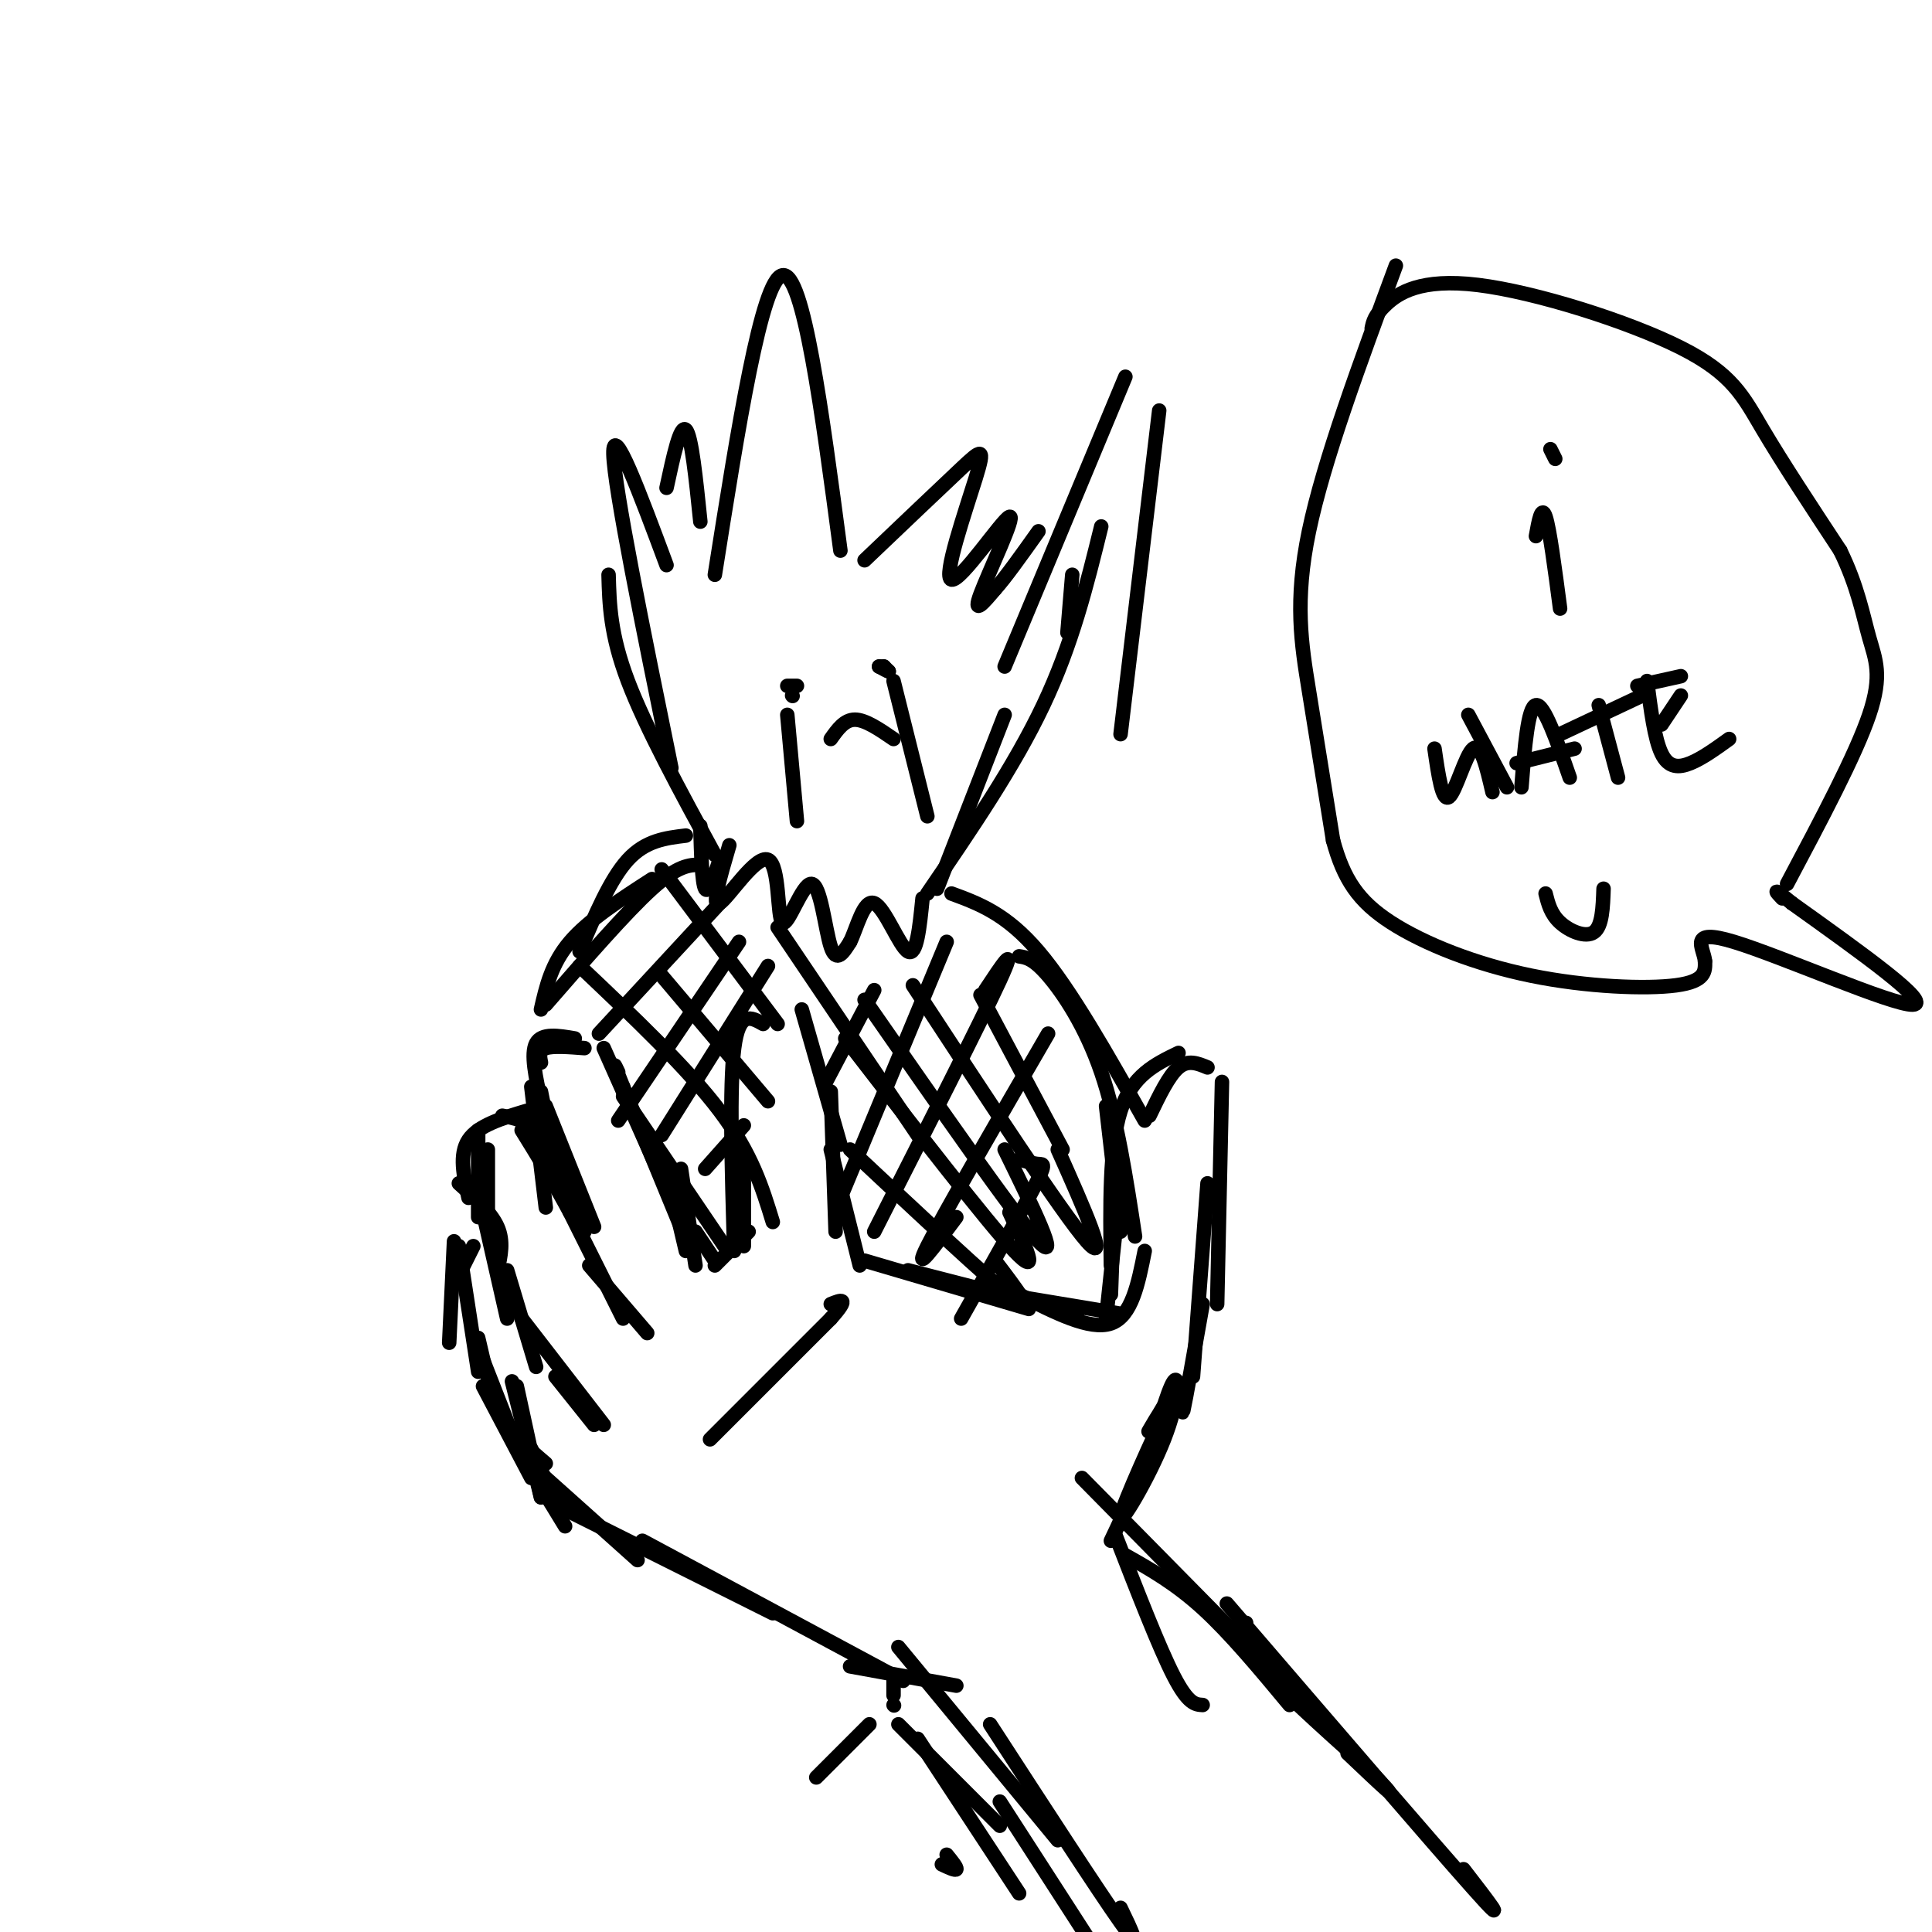 <svg viewBox='0 0 400 400' version='1.1' xmlns='http://www.w3.org/2000/svg' xmlns:xlink='http://www.w3.org/1999/xlink'><g fill='none' stroke='#000000' stroke-width='3' stroke-linecap='round' stroke-linejoin='round'><path d='M112,209c1.083,-4.750 2.167,-9.500 6,-14c3.833,-4.500 10.417,-8.750 17,-13'/><path d='M120,197c3.167,-7.500 6.333,-15.000 10,-19c3.667,-4.000 7.833,-4.500 12,-5'/><path d='M148,177c-7.167,-13.167 -14.333,-26.333 -18,-36c-3.667,-9.667 -3.833,-15.833 -4,-22'/><path d='M139,159c-5.917,-29.000 -11.833,-58.000 -12,-65c-0.167,-7.000 5.417,8.000 11,23'/><path d='M138,101c1.417,-6.583 2.833,-13.167 4,-12c1.167,1.167 2.083,10.083 3,19'/><path d='M148,119c4.833,-30.583 9.667,-61.167 14,-62c4.333,-0.833 8.167,28.083 12,57'/><path d='M179,116c7.850,-7.479 15.700,-14.959 20,-19c4.300,-4.041 5.050,-4.644 3,2c-2.050,6.644 -6.900,20.533 -5,21c1.900,0.467 10.550,-12.490 12,-13c1.450,-0.510 -4.300,11.426 -6,16c-1.700,4.574 0.650,1.787 3,-1'/><path d='M206,122c2.000,-2.167 5.500,-7.083 9,-12'/><path d='M222,119c0.000,0.000 -1.000,12.000 -1,12'/><path d='M208,138c0.000,0.000 25.000,-60.000 25,-60'/><path d='M240,85c0.000,0.000 -8.000,67.000 -8,67'/><path d='M228,109c-3.000,12.167 -6.000,24.333 -12,37c-6.000,12.667 -15.000,25.833 -24,39'/><path d='M208,148c0.000,0.000 -14.000,36.000 -14,36'/><path d='M197,185c5.667,2.083 11.333,4.167 18,12c6.667,7.833 14.333,21.417 22,35'/><path d='M211,198c1.467,0.222 2.933,0.444 6,4c3.067,3.556 7.733,10.444 11,20c3.267,9.556 5.133,21.778 7,34'/><path d='M229,229c0.000,0.000 3.000,26.000 3,26'/><path d='M231,240c0.000,0.000 -1.000,28.000 -1,28'/><path d='M180,357c0.000,0.000 -11.000,11.000 -11,11'/><path d='M196,384c1.083,1.333 2.167,2.667 2,3c-0.167,0.333 -1.583,-0.333 -3,-1'/><path d='M211,392c0.000,0.000 -21.000,-32.000 -21,-32'/><path d='M207,378c0.000,0.000 -21.000,-21.000 -21,-21'/><path d='M185,348c0.000,0.000 0.000,3.000 0,3'/><path d='M185,353c0.000,0.000 0.100,0.100 0.1,0.1'/><path d='M187,348c0.000,0.000 -54.000,-29.000 -54,-29'/><path d='M160,334c0.000,0.000 -46.000,-23.000 -46,-23'/><path d='M132,323c0.000,0.000 -19.000,-17.000 -19,-17'/><path d='M117,316c0.000,0.000 -11.000,-18.000 -11,-18'/><path d='M116,313c0.000,0.000 -6.000,-13.000 -6,-13'/><path d='M112,310c0.000,0.000 -5.000,-23.000 -5,-23'/><path d='M112,310c0.000,0.000 -6.000,-24.000 -6,-24'/><path d='M110,306c0.000,0.000 -10.000,-19.000 -10,-19'/><path d='M108,302c0.000,0.000 -9.000,-23.000 -9,-23'/><path d='M113,303c-3.333,-2.833 -6.667,-5.667 -9,-10c-2.333,-4.333 -3.667,-10.167 -5,-16'/><path d='M123,295c0.000,0.000 -8.000,-10.000 -8,-10'/><path d='M125,295c0.000,0.000 -17.000,-22.000 -17,-22'/><path d='M111,283c0.000,0.000 -6.000,-20.000 -6,-20'/><path d='M105,273c0.000,0.000 -5.000,-22.000 -5,-22'/><path d='M103,263c0.667,-3.000 1.333,-6.000 0,-9c-1.333,-3.000 -4.667,-6.000 -8,-9'/><path d='M134,276c0.000,0.000 -12.000,-14.000 -12,-14'/><path d='M129,273c0.000,0.000 -11.000,-22.000 -11,-22'/><path d='M118,251c-3.500,-6.500 -6.750,-11.750 -10,-17'/><path d='M144,262c0.000,0.000 -3.000,-20.000 -3,-20'/><path d='M142,259c0.000,0.000 -4.000,-17.000 -4,-17'/><path d='M143,259c0.000,0.000 -14.000,-34.000 -14,-34'/><path d='M129,225c-2.500,-6.167 -1.750,-4.583 -1,-3'/><path d='M154,258c0.000,0.000 0.000,-19.000 0,-19'/><path d='M152,259c-0.500,-17.083 -1.000,-34.167 0,-42c1.000,-7.833 3.500,-6.417 6,-5'/><path d='M166,209c0.000,0.000 8.000,28.000 8,28'/><path d='M172,226c0.000,0.000 1.000,29.000 1,29'/><path d='M172,238c0.000,0.000 6.000,24.000 6,24'/><path d='M179,261c0.000,0.000 34.000,10.000 34,10'/><path d='M188,263c0.000,0.000 35.000,9.000 35,9'/><path d='M202,267c0.000,0.000 30.000,5.000 30,5'/><path d='M205,267c0.000,0.000 17.000,5.000 17,5'/><path d='M211,268c7.333,3.750 14.667,7.500 19,6c4.333,-1.500 5.667,-8.250 7,-15'/><path d='M229,273c0.000,0.000 3.000,-28.000 3,-28'/><path d='M230,262c-0.167,-12.333 -0.333,-24.667 2,-32c2.333,-7.333 7.167,-9.667 12,-12'/><path d='M238,231c2.000,-4.167 4.000,-8.333 6,-10c2.000,-1.667 4.000,-0.833 6,0'/><path d='M253,224c0.000,0.000 -1.000,46.000 -1,46'/><path d='M250,245c0.000,0.000 -3.000,40.000 -3,40'/><path d='M249,270c-1.774,10.018 -3.548,20.036 -4,22c-0.452,1.964 0.417,-4.125 -1,-4c-1.417,0.125 -5.119,6.464 -6,8c-0.881,1.536 1.060,-1.732 3,-5'/><path d='M241,291c-0.213,1.638 -2.247,8.234 -2,7c0.247,-1.234 2.773,-10.297 4,-12c1.227,-1.703 1.154,3.956 -2,12c-3.154,8.044 -9.387,18.473 -9,16c0.387,-2.473 7.396,-17.850 9,-21c1.604,-3.150 -2.198,5.925 -6,15'/><path d='M235,308c-1.833,4.333 -3.417,7.667 -5,11'/><path d='M231,318c4.500,11.583 9.000,23.167 12,29c3.000,5.833 4.500,5.917 6,6'/><path d='M233,322c5.167,2.917 10.333,5.833 16,11c5.667,5.167 11.833,12.583 18,20'/><path d='M224,306c24.917,25.250 49.833,50.500 59,60c9.167,9.500 2.583,3.250 -4,-3'/><path d='M254,332c21.417,24.917 42.833,49.833 51,59c8.167,9.167 3.083,2.583 -2,-4'/><path d='M258,336c-1.000,1.583 -2.000,3.167 2,8c4.000,4.833 13.000,12.917 22,21'/><path d='M176,345c0.000,0.000 22.000,4.000 22,4'/><path d='M186,341c0.000,0.000 33.000,40.000 33,40'/><path d='M205,357c11.250,17.333 22.500,34.667 27,41c4.500,6.333 2.250,1.667 0,-3'/><path d='M207,373c0.000,0.000 20.000,31.000 20,31'/><path d='M99,284c0.000,0.000 -4.000,-26.000 -4,-26'/><path d='M93,278c0.000,0.000 1.000,-21.000 1,-21'/><path d='M95,264c0.000,0.000 3.000,-6.000 3,-6'/><path d='M101,252c0.000,0.000 0.000,-14.000 0,-14'/><path d='M99,252c0.000,0.000 0.000,-18.000 0,-18'/><path d='M97,248c-1.000,-4.500 -2.000,-9.000 0,-12c2.000,-3.000 7.000,-4.500 12,-6'/><path d='M104,231c2.500,0.500 5.000,1.000 7,3c2.000,2.000 3.500,5.500 5,9'/><path d='M114,239c0.000,0.000 7.000,16.000 7,16'/><path d='M123,254c0.000,0.000 -10.000,-25.000 -10,-25'/><path d='M116,246c0.000,0.000 -4.000,-20.000 -4,-20'/><path d='M113,250c0.000,0.000 -3.000,-25.000 -3,-25'/><path d='M112,228c-1.083,-4.917 -2.167,-9.833 -1,-12c1.167,-2.167 4.583,-1.583 8,-1'/><path d='M112,220c-0.250,-1.250 -0.500,-2.500 1,-3c1.500,-0.500 4.750,-0.250 8,0'/><path d='M125,217c0.000,0.000 12.000,27.000 12,27'/><path d='M129,227c0.000,0.000 21.000,31.000 21,31'/><path d='M144,255c0.000,0.000 4.000,6.000 4,6'/><path d='M148,262c0.000,0.000 7.000,-7.000 7,-7'/><path d='M147,298c0.000,0.000 25.000,-25.000 25,-25'/><path d='M172,273c4.167,-4.667 2.083,-3.833 0,-3'/><path d='M145,171c0.167,5.917 0.333,11.833 1,13c0.667,1.167 1.833,-2.417 3,-6'/><path d='M151,175c-1.929,6.579 -3.857,13.157 -2,12c1.857,-1.157 7.500,-10.050 10,-9c2.500,1.050 1.856,12.044 3,13c1.144,0.956 4.077,-8.127 6,-8c1.923,0.127 2.835,9.465 4,13c1.165,3.535 2.582,1.268 4,-1'/><path d='M176,195c1.369,-2.690 2.792,-8.917 5,-8c2.208,0.917 5.202,8.976 7,10c1.798,1.024 2.399,-4.988 3,-11'/><path d='M113,208c8.333,-9.583 16.667,-19.167 22,-24c5.333,-4.833 7.667,-4.917 10,-5'/><path d='M124,214c0.000,0.000 25.000,-27.000 25,-27'/><path d='M128,232c0.000,0.000 25.000,-37.000 25,-37'/><path d='M137,235c0.000,0.000 22.000,-35.000 22,-35'/><path d='M146,242c0.000,0.000 8.000,-9.000 8,-9'/><path d='M181,205c0.000,0.000 -10.000,19.000 -10,19'/><path d='M196,195c0.000,0.000 -22.000,53.000 -22,53'/><path d='M204,205c3.417,-5.167 6.833,-10.333 3,-2c-3.833,8.333 -14.917,30.167 -26,52'/><path d='M217,214c-10.917,18.833 -21.833,37.667 -25,44c-3.167,6.333 1.417,0.167 6,-6'/><path d='M211,240c1.467,0.467 2.933,0.933 4,1c1.067,0.067 1.733,-0.267 -1,5c-2.733,5.267 -8.867,16.133 -15,27'/><path d='M120,200c11.167,10.583 22.333,21.167 29,30c6.667,8.833 8.833,15.917 11,23'/><path d='M137,202c0.000,0.000 22.000,26.000 22,26'/><path d='M137,180c0.000,0.000 24.000,32.000 24,32'/><path d='M161,192c0.000,0.000 29.000,43.000 29,43'/><path d='M176,238c14.500,13.583 29.000,27.167 34,31c5.000,3.833 0.500,-2.083 -4,-8'/><path d='M175,215c14.667,19.000 29.333,38.000 35,44c5.667,6.000 2.333,-1.000 -1,-8'/><path d='M179,207c15.583,22.417 31.167,44.833 36,50c4.833,5.167 -1.083,-6.917 -7,-19'/><path d='M189,204c15.500,23.667 31.000,47.333 36,53c5.000,5.667 -0.500,-6.667 -6,-19'/><path d='M203,206c0.000,0.000 17.000,32.000 17,32'/><path d='M318,111c0.583,-3.250 1.167,-6.500 2,-4c0.833,2.500 1.917,10.750 3,19'/><path d='M321,93c0.000,0.000 1.000,2.000 1,2'/><path d='M297,155c0.800,5.533 1.600,11.067 3,10c1.400,-1.067 3.400,-8.733 5,-10c1.600,-1.267 2.800,3.867 4,9'/><path d='M304,148c0.000,0.000 8.000,15.000 8,15'/><path d='M315,163c0.667,-8.333 1.333,-16.667 3,-17c1.667,-0.333 4.333,7.333 7,15'/><path d='M314,158c0.000,0.000 12.000,-3.000 12,-3'/><path d='M331,146c0.000,0.000 4.000,15.000 4,15'/><path d='M323,152c0.000,0.000 17.000,-8.000 17,-8'/><path d='M341,141c0.778,6.000 1.556,12.000 3,15c1.444,3.000 3.556,3.000 6,2c2.444,-1.000 5.222,-3.000 8,-5'/><path d='M344,150c0.000,0.000 4.000,-6.000 4,-6'/><path d='M339,142c0.000,0.000 9.000,-2.000 9,-2'/><path d='M320,185c0.533,2.111 1.067,4.222 3,6c1.933,1.778 5.267,3.222 7,2c1.733,-1.222 1.867,-5.111 2,-9'/><path d='M289,55c-7.489,20.244 -14.978,40.489 -18,55c-3.022,14.511 -1.578,23.289 0,33c1.578,9.711 3.289,20.356 5,31'/><path d='M276,174c2.193,8.027 5.175,12.595 12,17c6.825,4.405 17.491,8.648 29,11c11.509,2.352 23.860,2.815 30,2c6.140,-0.815 6.070,-2.907 6,-5'/><path d='M353,199c-0.214,-2.702 -3.750,-6.958 6,-4c9.750,2.958 32.786,13.131 37,13c4.214,-0.131 -10.393,-10.565 -25,-21'/><path d='M371,187c-4.500,-3.667 -3.250,-2.333 -2,-1'/><path d='M284,68c0.279,-1.362 0.558,-2.724 3,-5c2.442,-2.276 7.046,-5.466 19,-4c11.954,1.466 31.257,7.587 42,13c10.743,5.413 12.927,10.118 17,17c4.073,6.882 10.037,15.941 16,25'/><path d='M381,114c3.631,7.405 4.708,13.417 6,18c1.292,4.583 2.798,7.738 0,16c-2.798,8.262 -9.899,21.631 -17,35'/><path d='M164,144c0.000,0.000 0.100,0.100 0.1,0.1'/><path d='M182,138c0.000,0.000 1.000,0.000 1,0'/><path d='M172,153c1.417,-2.000 2.833,-4.000 5,-4c2.167,0.000 5.083,2.000 8,4'/><path d='M183,138c0.000,0.000 1.000,1.000 1,1'/><path d='M184,139c-0.167,0.000 -1.083,-0.500 -2,-1'/><path d='M163,142c0.000,0.000 2.000,0.000 2,0'/><path d='M163,148c0.000,0.000 2.000,22.000 2,22'/><path d='M185,141c0.000,0.000 7.000,28.000 7,28'/></g>
</svg>